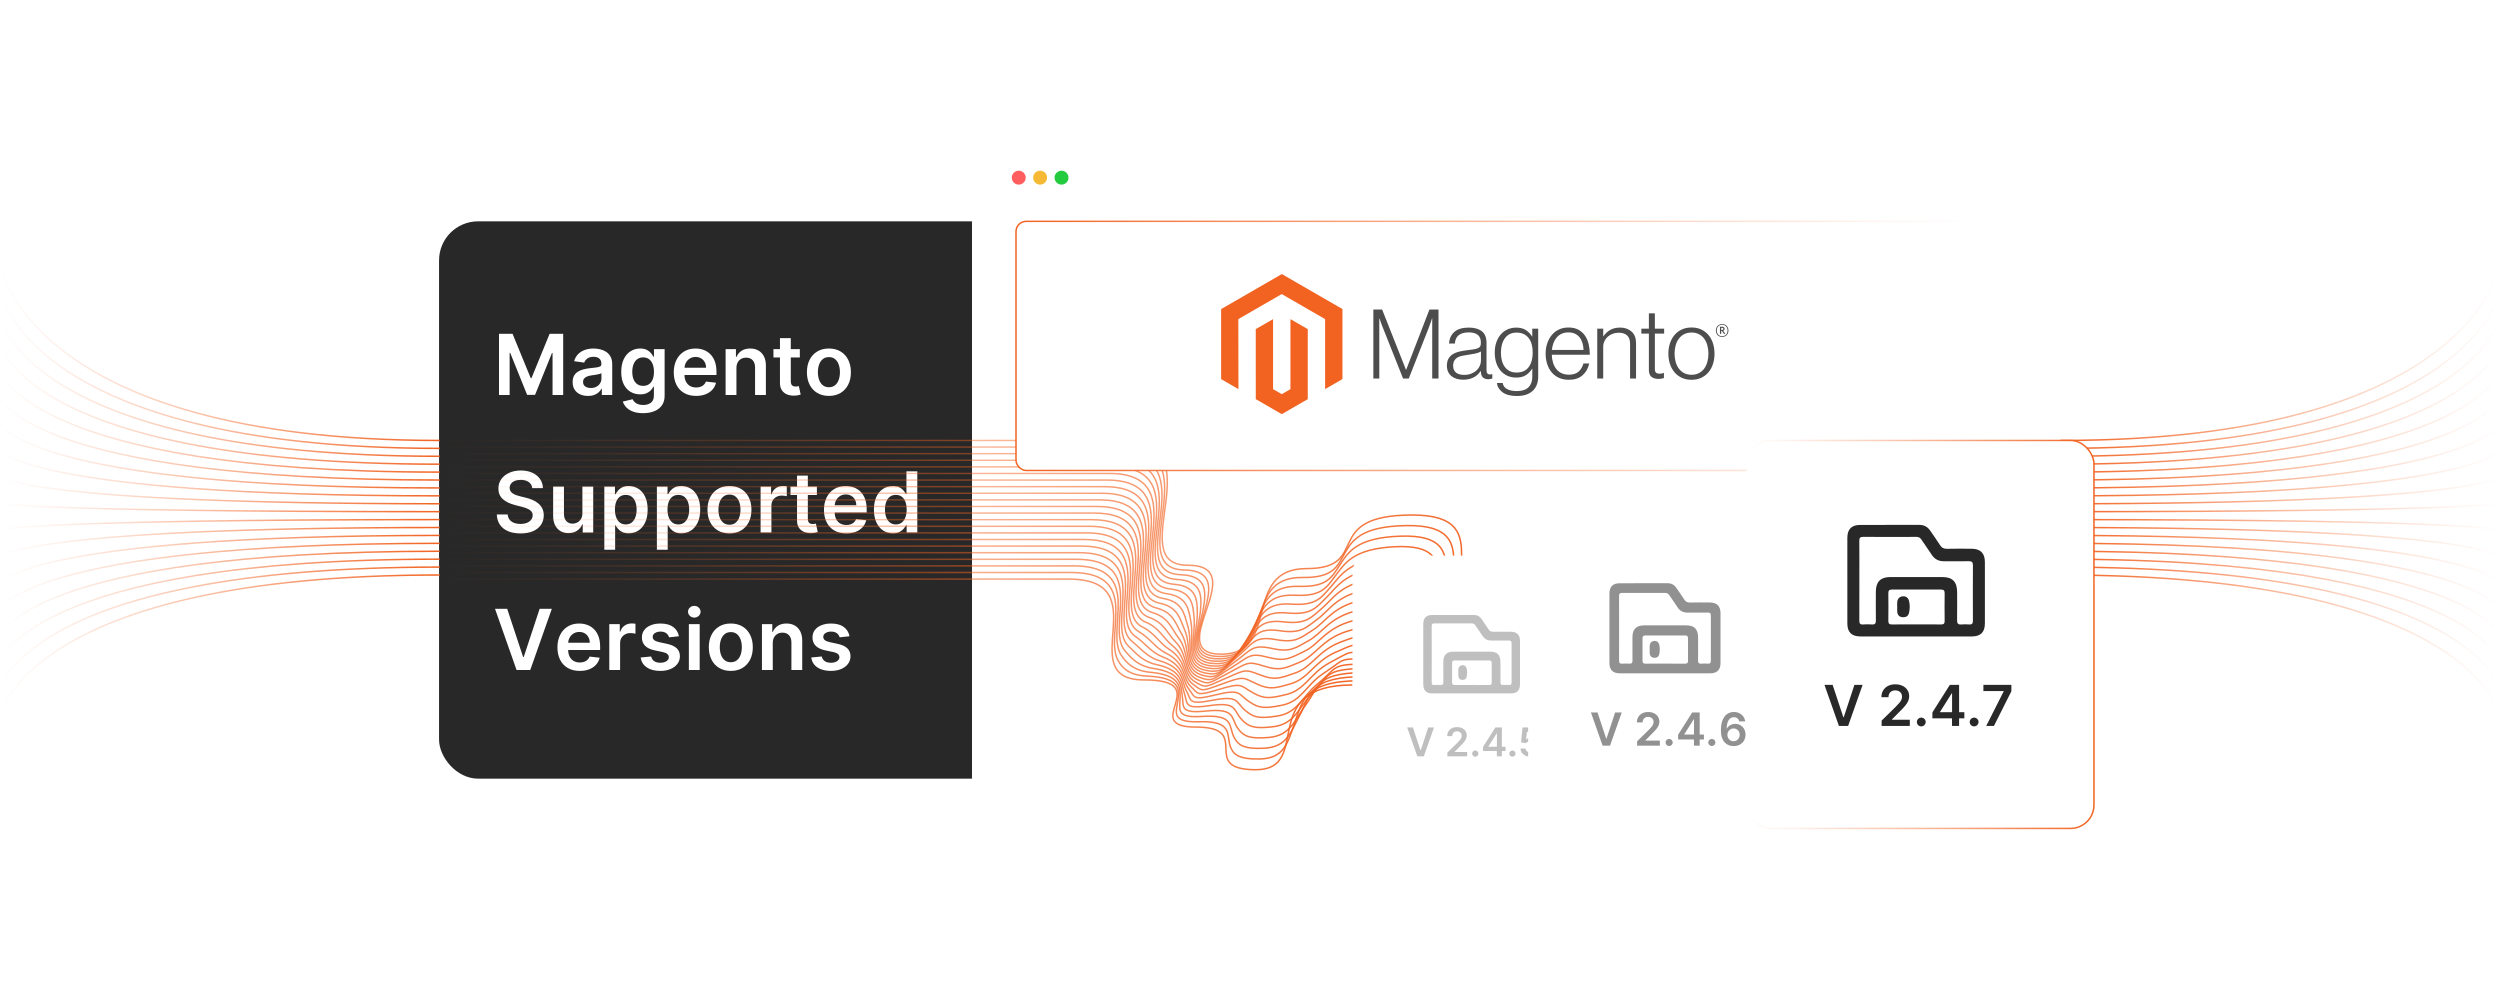 <?xml version="1.0" encoding="UTF-8"?><svg id="b" xmlns="http://www.w3.org/2000/svg" xmlns:xlink="http://www.w3.org/1999/xlink" viewBox="0 0 1000 400"><defs><linearGradient id="c" x1="-824.47" y1="140.958" x2="-648.343" y2="140.958" gradientTransform="translate(175.828) rotate(-180) scale(1 -1)" gradientUnits="userSpaceOnUse"><stop offset="0" stop-color="#f26322" stop-opacity="0"/><stop offset=".099" stop-color="#f26322" stop-opacity=".062"/><stop offset=".288" stop-color="#f26322" stop-opacity=".224"/><stop offset=".549" stop-color="#f26322" stop-opacity=".487"/><stop offset=".868" stop-color="#f26322" stop-opacity=".844"/><stop offset="1" stop-color="#f26322"/></linearGradient><linearGradient id="d" x1="-824.469" y1="147.863" y2="147.863" xlink:href="#c"/><linearGradient id="e" x1="-824.468" y1="154.768" y2="154.768" xlink:href="#c"/><linearGradient id="f" x1="-824.467" y1="161.673" y2="161.673" xlink:href="#c"/><linearGradient id="g" x1="-824.464" y1="168.575" x2="-648.343" y2="168.575" xlink:href="#c"/><linearGradient id="h" x1="-824.46" y1="175.476" x2="-648.343" y2="175.476" xlink:href="#c"/><linearGradient id="i" x1="-824.452" y1="182.373" y2="182.373" xlink:href="#c"/><linearGradient id="j" x1="-824.434" y1="189.263" y2="189.263" xlink:href="#c"/><linearGradient id="k" x1="-824.389" y1="196.141" y2="196.141" xlink:href="#c"/><linearGradient id="l" x1="-824.264" y1="203.01" y2="203.01" xlink:href="#c"/><linearGradient id="m" x1="-824.283" y1="209.9" y2="209.9" xlink:href="#c"/><linearGradient id="n" x1="-824.397" y1="216.769" x2="-648.343" y2="216.769" xlink:href="#c"/><linearGradient id="o" x1="-824.437" y1="223.649" x2="-648.343" y2="223.649" xlink:href="#c"/><linearGradient id="p" x1="-824.453" y1="230.54" y2="230.54" xlink:href="#c"/><linearGradient id="q" x1="-824.46" y1="237.437" x2="-648.343" y2="237.437" xlink:href="#c"/><linearGradient id="r" x1="-824.464" y1="244.338" y2="244.338" xlink:href="#c"/><linearGradient id="s" x1="-824.467" y1="251.24" y2="251.24" xlink:href="#c"/><linearGradient id="t" x1="-824.468" y1="258.145" y2="258.145" xlink:href="#c"/><filter id="u" x="373.36" y="37.385" width="448.8" height="325.44" filterUnits="userSpaceOnUse"><feOffset dx="0" dy="0"/><feGaussianBlur result="v" stdDeviation="5"/><feFlood flood-color="#f26322" flood-opacity=".3"/><feComposite in2="v" operator="in"/><feComposite in="SourceGraphic"/></filter><linearGradient id="w" x1="175.619" y1="218.929" x2="597.896" y2="218.929" gradientUnits="userSpaceOnUse"><stop offset="0" stop-color="#f26322" stop-opacity="0"/><stop offset=".099" stop-color="#f26322" stop-opacity=".062"/><stop offset=".288" stop-color="#f26322" stop-opacity=".224"/><stop offset=".549" stop-color="#f26322" stop-opacity=".487"/><stop offset=".868" stop-color="#f26322" stop-opacity=".844"/><stop offset="1" stop-color="#f26322"/></linearGradient><linearGradient id="x" x1="175.619" y1="220.714" x2="595.187" y2="220.714" gradientTransform="matrix(1,0,0,1,0,0)" xlink:href="#c"/><linearGradient id="y" x1="175.619" y1="222.504" x2="592.478" y2="222.504" gradientUnits="userSpaceOnUse"><stop offset="0" stop-color="#f26322" stop-opacity="0"/><stop offset=".099" stop-color="#f26322" stop-opacity=".062"/><stop offset=".288" stop-color="#f26322" stop-opacity=".224"/><stop offset=".549" stop-color="#f26322" stop-opacity=".487"/><stop offset=".868" stop-color="#f26322" stop-opacity=".844"/><stop offset="1" stop-color="#f26322"/></linearGradient><linearGradient id="z" x1="175.619" y1="224.299" x2="589.769" y2="224.299" gradientTransform="matrix(1,0,0,1,0,0)" xlink:href="#c"/><linearGradient id="aa" x1="175.619" y1="226.102" x2="587.06" y2="226.102" xlink:href="#y"/><linearGradient id="ab" x1="175.619" y1="227.915" x2="584.351" y2="227.915" gradientTransform="matrix(1,0,0,1,0,0)" xlink:href="#c"/><linearGradient id="ac" x1="175.619" y1="229.738" x2="581.641" y2="229.738" gradientUnits="userSpaceOnUse"><stop offset="0" stop-color="#f26322" stop-opacity="0"/><stop offset=".099" stop-color="#f26322" stop-opacity=".062"/><stop offset=".288" stop-color="#f26322" stop-opacity=".224"/><stop offset=".549" stop-color="#f26322" stop-opacity=".487"/><stop offset=".868" stop-color="#f26322" stop-opacity=".844"/><stop offset="1" stop-color="#f26322"/></linearGradient><linearGradient id="ad" x1="175.619" y1="231.575" x2="578.932" y2="231.575" gradientTransform="matrix(1,0,0,1,0,0)" xlink:href="#c"/><linearGradient id="ae" x1="175.619" y1="233.43" x2="576.223" y2="233.43" xlink:href="#y"/><linearGradient id="af" x1="175.619" y1="235.309" x2="573.514" y2="235.309" gradientTransform="matrix(1,0,0,1,0,0)" xlink:href="#c"/><linearGradient id="ag" x1="175.619" y1="237.217" x2="570.805" y2="237.217" xlink:href="#ac"/><linearGradient id="ah" x1="175.619" y1="239.163" x2="568.095" y2="239.163" gradientTransform="matrix(1,0,0,1,0,0)" xlink:href="#c"/><linearGradient id="ai" x1="175.619" y1="241.155" x2="565.386" y2="241.155" xlink:href="#ac"/><linearGradient id="aj" y1="243.199" x2="562.677" y2="243.199" xlink:href="#y"/><linearGradient id="ak" y1="246.087" x2="559.968" y2="246.087" xlink:href="#y"/><linearGradient id="al" x1="175.619" y1="249.379" x2="557.259" y2="249.379" gradientTransform="matrix(1,0,0,1,0,0)" xlink:href="#c"/><linearGradient id="am" x1="175.619" y1="252.698" x2="554.549" y2="252.698" gradientTransform="matrix(1,0,0,1,0,0)" xlink:href="#c"/><linearGradient id="an" x1="175.619" y1="256.053" x2="551.84" y2="256.053" gradientTransform="matrix(1,0,0,1,0,0)" xlink:href="#c"/><linearGradient id="ao" x1="175.619" y1="259.441" x2="549.131" y2="259.441" gradientTransform="matrix(1,0,0,1,0,0)" xlink:href="#c"/><linearGradient id="ap" y1="262.858" x2="546.422" y2="262.858" xlink:href="#y"/><linearGradient id="aq" x1="175.619" y1="266.301" x2="543.713" y2="266.301" gradientTransform="matrix(1,0,0,1,0,0)" xlink:href="#c"/><linearGradient id="ar" x1="175.619" y1="269.765" x2="541.004" y2="269.765" gradientUnits="userSpaceOnUse"><stop offset="0" stop-color="#f26322" stop-opacity="0"/><stop offset=".099" stop-color="#f26322" stop-opacity=".062"/><stop offset=".288" stop-color="#f26322" stop-opacity=".224"/><stop offset=".549" stop-color="#f26322" stop-opacity=".487"/><stop offset=".868" stop-color="#f26322" stop-opacity=".844"/><stop offset="1" stop-color="#f26322"/></linearGradient><filter id="as" x="529.408" y="210.233" width="121.44" height="133.44" filterUnits="userSpaceOnUse"><feOffset dx="0" dy="0"/><feGaussianBlur result="at" stdDeviation="3.864"/><feFlood flood-color="#aaa" flood-opacity=".3"/><feComposite in2="at" operator="in"/><feComposite in="SourceGraphic"/></filter><linearGradient id="au" x1="406.099" y1="138.363" x2="789.055" y2="138.363" gradientUnits="userSpaceOnUse"><stop offset="0" stop-color="#f26322"/><stop offset=".132" stop-color="#f26322" stop-opacity=".844"/><stop offset=".451" stop-color="#f26322" stop-opacity=".487"/><stop offset=".712" stop-color="#f26322" stop-opacity=".224"/><stop offset=".901" stop-color="#f26322" stop-opacity=".062"/><stop offset="1" stop-color="#f26322" stop-opacity="0"/></linearGradient><filter id="av" x="597.764" y="192.669" width="139.68" height="152.64" filterUnits="userSpaceOnUse"><feOffset dx="0" dy="0"/><feGaussianBlur result="aw" stdDeviation="4.439"/><feFlood flood-color="#aaa" flood-opacity=".3"/><feComposite in2="aw" operator="in"/><feComposite in="SourceGraphic"/></filter><filter id="ax" x="683.44" y="160.745" width="169.44" height="186.24" filterUnits="userSpaceOnUse"><feOffset dx="0" dy="0"/><feGaussianBlur result="ay" stdDeviation="5"/><feFlood flood-color="#f26322" flood-opacity=".3"/><feComposite in2="ay" operator="in"/><feComposite in="SourceGraphic"/></filter><linearGradient id="az" x1="698.387" y1="253.775" x2="837.88" y2="253.775" gradientTransform="matrix(1,0,0,1,0,0)" xlink:href="#c"/><filter id="ba" x="681.476" y="159.261" width="173.28" height="189.12" filterUnits="userSpaceOnUse"><feOffset dx="0" dy="0"/><feGaussianBlur result="bb" stdDeviation="5.495"/><feFlood flood-color="#aaa" flood-opacity=".3"/><feComposite in2="bb" operator="in"/><feComposite in="SourceGraphic"/></filter><linearGradient id="bc" x1="-.299" y1="140.958" x2="175.828" y2="140.958" gradientTransform="matrix(1,0,0,1,0,0)" xlink:href="#c"/><linearGradient id="bd" x1="-.298" y1="147.863" x2="175.828" y2="147.863" gradientTransform="matrix(1,0,0,1,0,0)" xlink:href="#c"/><linearGradient id="be" x1="-.297" y1="154.768" x2="175.828" y2="154.768" gradientTransform="matrix(1,0,0,1,0,0)" xlink:href="#c"/><linearGradient id="bf" x1="-.295" y1="161.673" x2="175.828" y2="161.673" gradientTransform="matrix(1,0,0,1,0,0)" xlink:href="#c"/><linearGradient id="bg" x1="-.292" y1="168.575" x2="175.828" y2="168.575" gradientTransform="matrix(1,0,0,1,0,0)" xlink:href="#c"/><linearGradient id="bh" x1="-.288" y1="175.476" x2="175.828" y2="175.476" gradientTransform="matrix(1,0,0,1,0,0)" xlink:href="#c"/><linearGradient id="bi" x1="-.28" y1="182.373" x2="175.828" y2="182.373" gradientTransform="matrix(1,0,0,1,0,0)" xlink:href="#c"/><linearGradient id="bj" x1="-.263" y1="189.263" x2="175.828" y2="189.263" gradientTransform="matrix(1,0,0,1,0,0)" xlink:href="#c"/><linearGradient id="bk" x1="-.218" y1="196.141" x2="175.828" y2="196.141" gradientTransform="matrix(1,0,0,1,0,0)" xlink:href="#c"/><linearGradient id="bl" x1="-.092" y1="203.01" x2="175.828" y2="203.01" gradientTransform="matrix(1,0,0,1,0,0)" xlink:href="#c"/><linearGradient id="bm" x1="-.112" y1="209.9" x2="175.828" y2="209.9" gradientTransform="matrix(1,0,0,1,0,0)" xlink:href="#c"/><linearGradient id="bn" x1="-.225" y1="216.769" x2="175.828" y2="216.769" gradientTransform="matrix(1,0,0,1,0,0)" xlink:href="#c"/><linearGradient id="bo" x1="-.265" y1="223.649" x2="175.828" y2="223.649" gradientTransform="matrix(1,0,0,1,0,0)" xlink:href="#c"/><linearGradient id="bp" x1="-.281" y1="230.54" x2="175.828" y2="230.54" gradientTransform="matrix(1,0,0,1,0,0)" xlink:href="#c"/><linearGradient id="bq" x1="-.289" y1="237.437" x2="175.828" y2="237.437" gradientTransform="matrix(1,0,0,1,0,0)" xlink:href="#c"/><linearGradient id="br" x1="-.293" y1="244.338" x2="175.828" y2="244.338" gradientTransform="matrix(1,0,0,1,0,0)" xlink:href="#c"/><linearGradient id="bs" x1="-.295" y1="251.24" x2="175.828" y2="251.24" gradientTransform="matrix(1,0,0,1,0,0)" xlink:href="#c"/><linearGradient id="bt" x1="-.297" y1="258.145" x2="175.828" y2="258.145" gradientTransform="matrix(1,0,0,1,0,0)" xlink:href="#c"/></defs><path d="M1000,105.475s-10.385,70.708-175.828,70.708" fill="none" stroke="url(#c)" stroke-miterlimit="10" stroke-width=".604"/><path d="M1000,116.126s-10.385,63.222-175.828,63.222" fill="none" stroke="url(#d)" stroke-miterlimit="10" stroke-width=".604"/><path d="M1000,126.776s-10.385,55.737-175.828,55.737" fill="none" stroke="url(#e)" stroke-miterlimit="10" stroke-width=".604"/><path d="M1000,137.427s-10.385,48.252-175.828,48.252" fill="none" stroke="url(#f)" stroke-miterlimit="10" stroke-width=".604"/><path d="M1000,148.078s-10.385,40.767-175.828,40.767" fill="none" stroke="url(#g)" stroke-miterlimit="10" stroke-width=".604"/><path d="M1000,158.729s-10.385,33.282-175.828,33.282" fill="none" stroke="url(#h)" stroke-miterlimit="10" stroke-width=".604"/><path d="M1000,169.379s-10.385,25.797-175.828,25.797" fill="none" stroke="url(#i)" stroke-miterlimit="10" stroke-width=".604"/><path d="M1000,180.03s-10.385,18.312-175.828,18.312" fill="none" stroke="url(#j)" stroke-miterlimit="10" stroke-width=".604"/><path d="M1000,190.681s-10.385,10.827-175.828,10.827" fill="none" stroke="url(#k)" stroke-miterlimit="10" stroke-width=".604"/><path d="M1000,201.332s-10.385,3.342-175.828,3.342" fill="none" stroke="url(#l)" stroke-miterlimit="10" stroke-width=".604"/><path d="M1000,211.982s-10.385-4.143-175.828-4.143" fill="none" stroke="url(#m)" stroke-miterlimit="10" stroke-width=".604"/><path d="M1000,222.633s-10.385-11.628-175.828-11.628" fill="none" stroke="url(#n)" stroke-miterlimit="10" stroke-width=".604"/><path d="M1000,233.284s-10.385-19.113-175.828-19.113" fill="none" stroke="url(#o)" stroke-miterlimit="10" stroke-width=".604"/><path d="M1000,243.935s-10.385-26.598-175.828-26.598" fill="none" stroke="url(#p)" stroke-miterlimit="10" stroke-width=".604"/><path d="M1000,254.585s-10.385-34.083-175.828-34.083" fill="none" stroke="url(#q)" stroke-miterlimit="10" stroke-width=".604"/><path d="M1000,265.236s-10.385-41.568-175.828-41.568" fill="none" stroke="url(#r)" stroke-miterlimit="10" stroke-width=".604"/><path d="M1000,275.887s-10.385-49.053-175.828-49.053" fill="none" stroke="url(#s)" stroke-miterlimit="10" stroke-width=".604"/><path d="M1000,286.538s-10.385-56.538-175.828-56.538" fill="none" stroke="url(#t)" stroke-miterlimit="10" stroke-width=".604"/><rect x="175.619" y="88.535" width="394.916" height="222.93" rx="15.61" ry="15.61" fill="#282828"/><rect x="388.804" y="52.455" width="418.105" height="295.09" rx="13.18" ry="13.18" fill="#fff" filter="url(#u)"/><circle cx="407.499" cy="71.064" r="2.788" fill="#ff5d5e"/><circle cx="416.053" cy="71.064" r="2.788" fill="#f5b935"/><circle cx="424.607" cy="71.064" r="2.788" fill="#24cb3f"/><path d="M199.599,133.525h5.426l7.267,17.737h.287l7.267-17.737h5.426v24.479h-4.255v-16.816h-.227l-6.765,16.745h-3.179l-6.765-16.781h-.227v16.852h-4.255v-24.479Z" fill="#fff"/><path d="M235.193,158.374c-1.163,0-2.209-.209-3.137-.627-.928-.419-1.662-1.038-2.199-1.858-.538-.821-.807-1.833-.807-3.036,0-1.036.191-1.893.573-2.569.383-.678.904-1.22,1.566-1.626.661-.406,1.408-.715,2.241-.927.833-.211,1.695-.364,2.587-.46,1.076-.111,1.948-.213,2.618-.305s1.157-.234,1.464-.43c.307-.195.46-.5.46-.915v-.071c0-.9-.267-1.598-.801-2.092s-1.303-.741-2.307-.741c-1.06,0-1.898.231-2.516.693s-1.034,1.008-1.249,1.638l-4.04-.574c.319-1.115.845-2.05,1.578-2.803.733-.753,1.629-1.318,2.689-1.697,1.06-.378,2.231-.567,3.514-.567.884,0,1.765.103,2.641.31s1.677.548,2.403,1.022c.725.474,1.309,1.117,1.751,1.93.442.812.663,1.829.663,3.048v12.287h-4.159v-2.522h-.144c-.263.51-.631.985-1.105,1.428s-1.068.797-1.781,1.063c-.713.268-1.548.4-2.504.4ZM236.316,155.195c.869,0,1.622-.174,2.259-.52.637-.347,1.129-.807,1.476-1.38.347-.574.52-1.199.52-1.877v-2.163c-.136.111-.365.215-.688.31s-.683.18-1.081.251c-.398.072-.793.136-1.184.191-.39.056-.729.103-1.016.144-.645.088-1.223.231-1.733.43-.51.2-.912.477-1.207.831s-.442.81-.442,1.368c0,.798.291,1.398.873,1.806.582.406,1.323.609,2.223.609Z" fill="#fff"/><path d="M257.232,165.27c-1.554,0-2.888-.209-4.004-.627-1.116-.419-2.012-.979-2.689-1.68-.678-.701-1.147-1.478-1.411-2.33l3.897-.944c.175.358.43.715.765,1.069.335.354.787.649,1.356.885.57.234,1.289.352,2.157.352,1.227,0,2.243-.297,3.048-.891s1.208-1.567,1.208-2.922v-3.478h-.215c-.223.446-.548.904-.974,1.374-.426.471-.988.865-1.685,1.184-.698.319-1.572.478-2.623.478-1.411,0-2.688-.333-3.831-.998s-2.052-1.661-2.725-2.988-1.01-2.99-1.01-4.99c0-2.016.336-3.719,1.01-5.109s1.584-2.446,2.731-3.167c1.147-.722,2.426-1.082,3.836-1.082,1.076,0,1.962.182,2.659.544s1.253.797,1.667,1.303.729.982.944,1.428h.239v-3.035h4.267v18.657c0,1.569-.374,2.868-1.123,3.897s-1.773,1.797-3.072,2.307-2.773.765-4.422.765ZM257.269,154.347c.916,0,1.697-.224,2.343-.67.645-.445,1.135-1.087,1.47-1.924.335-.837.502-1.841.502-3.012,0-1.155-.166-2.168-.496-3.036-.331-.868-.817-1.544-1.458-2.026-.641-.481-1.428-.723-2.36-.723-.964,0-1.769.251-2.415.753s-1.131,1.19-1.458,2.062c-.327.873-.49,1.863-.49,2.971,0,1.123.166,2.106.496,2.946s.821,1.494,1.47,1.96,1.448.699,2.397.699Z" fill="#fff"/><path d="M278.424,158.362c-1.84,0-3.428-.384-4.763-1.153-1.335-.769-2.361-1.86-3.078-3.274-.717-1.415-1.076-3.082-1.076-5.003,0-1.888.361-3.547,1.082-4.978.721-1.431,1.731-2.546,3.03-3.347s2.825-1.201,4.578-1.201c1.131,0,2.201.182,3.209.544,1.008.362,1.9.922,2.677,1.679.777.758,1.388,1.72,1.835,2.887.446,1.168.669,2.556.669,4.165v1.327h-15.048v-2.916h10.9c-.008-.829-.188-1.568-.538-2.218s-.838-1.161-1.464-1.535c-.626-.375-1.353-.562-2.182-.562-.884,0-1.661.214-2.331.64-.669.427-1.189.984-1.56,1.674-.371.689-.56,1.444-.568,2.265v2.546c0,1.067.195,1.982.586,2.743.39.761.936,1.343,1.637,1.745s1.522.604,2.462.604c.629,0,1.199-.09,1.709-.27.51-.179.952-.443,1.327-.795.374-.35.657-.784.849-1.303l4.04.454c-.255,1.068-.739,1.999-1.452,2.791-.713.793-1.624,1.407-2.731,1.841-1.107.435-2.374.651-3.801.651Z" fill="#fff"/><path d="M294.571,147.247v10.757h-4.327v-18.358h4.135v3.119h.215c.422-1.027,1.098-1.845,2.026-2.45s2.078-.908,3.448-.908c1.267,0,2.373.271,3.317.812s1.677,1.327,2.199,2.354c.521,1.028.779,2.275.771,3.741v11.69h-4.327v-11.02c0-1.228-.317-2.188-.95-2.881-.634-.693-1.508-1.04-2.623-1.04-.757,0-1.429.166-2.014.496-.585.331-1.044.807-1.375,1.429-.331.621-.496,1.374-.496,2.259Z" fill="#fff"/><path d="M319.934,139.645v3.347h-10.554v-3.347h10.554ZM311.986,135.247h4.327v17.235c0,.581.089,1.025.269,1.332.179.307.416.517.711.628s.622.167.98.167c.271,0,.52-.019.747-.06s.4-.076.52-.107l.729,3.382c-.231.08-.56.168-.986.264s-.946.151-1.56.167c-1.083.032-2.06-.134-2.928-.496s-1.556-.926-2.062-1.691c-.506-.765-.755-1.721-.747-2.868v-17.952Z" fill="#fff"/><path d="M331.563,158.362c-1.792,0-3.347-.395-4.661-1.184-1.315-.788-2.333-1.892-3.054-3.311-.721-1.418-1.082-3.075-1.082-4.972s.361-3.558,1.082-4.984c.721-1.426,1.739-2.534,3.054-3.322,1.315-.789,2.869-1.184,4.661-1.184s3.347.395,4.662,1.184c1.315.788,2.333,1.897,3.054,3.322.721,1.427,1.081,3.088,1.081,4.984s-.36,3.554-1.081,4.972c-.721,1.419-1.739,2.522-3.054,3.311-1.315.789-2.869,1.184-4.662,1.184ZM331.587,154.896c.972,0,1.785-.27,2.438-.807.653-.538,1.142-1.262,1.464-2.17.322-.908.484-1.92.484-3.035,0-1.124-.162-2.142-.484-3.055-.323-.912-.811-1.639-1.464-2.181s-1.466-.812-2.438-.812c-.996,0-1.823.271-2.48.812s-1.147,1.269-1.47,2.181c-.323.913-.484,1.931-.484,3.055,0,1.115.161,2.127.484,3.035s.813,1.632,1.47,2.17c.657.537,1.484.807,2.48.807Z" fill="#fff"/><path d="M212.902,195.255c-.112-1.044-.58-1.856-1.404-2.438-.825-.581-1.895-.872-3.209-.872-.924,0-1.717.139-2.378.418-.662.279-1.167.657-1.518,1.136-.351.477-.53,1.023-.538,1.637,0,.511.117.953.352,1.327.235.375.556.691.962.95.407.259.857.477,1.351.651.494.176.992.323,1.494.442l2.295.573c.924.216,1.815.507,2.671.873s1.625.829,2.307,1.387c.682.558,1.221,1.23,1.62,2.019s.598,1.713.598,2.772c0,1.435-.367,2.695-1.1,3.783-.733,1.088-1.791,1.937-3.173,2.546s-3.054.914-5.014.914c-1.904,0-3.556-.295-4.954-.884-1.398-.59-2.49-1.45-3.275-2.582-.785-1.131-1.209-2.51-1.273-4.136h4.363c.064.854.327,1.562.789,2.128.462.565,1.066.988,1.811,1.267.745.279,1.58.419,2.504.419.964,0,1.81-.145,2.54-.436.729-.291,1.301-.697,1.715-1.22.415-.521.625-1.133.634-1.834-.008-.638-.195-1.166-.562-1.584s-.878-.769-1.536-1.052c-.658-.282-1.424-.536-2.301-.759l-2.785-.717c-2.016-.519-3.607-1.305-4.775-2.361-1.167-1.056-1.751-2.46-1.751-4.213,0-1.442.393-2.705,1.177-3.789.785-1.083,1.855-1.926,3.209-2.527,1.355-.602,2.888-.902,4.602-.902,1.737,0,3.261.301,4.572.902,1.31.602,2.34,1.434,3.089,2.498.749,1.063,1.136,2.284,1.16,3.663h-4.267Z" fill="#fff"/><path d="M232.958,205.283v-10.638h4.327v18.358h-4.195v-3.263h-.191c-.415,1.027-1.094,1.868-2.038,2.522s-2.106.981-3.484.981c-1.203,0-2.265-.27-3.186-.807-.92-.538-1.639-1.323-2.157-2.354-.518-1.032-.777-2.281-.777-3.747v-11.69h4.327v11.02c0,1.164.319,2.088.956,2.773.638.685,1.474,1.027,2.51,1.027.637,0,1.255-.155,1.853-.466s1.089-.775,1.476-1.393c.386-.617.58-1.393.58-2.324Z" fill="#fff"/><path d="M241.731,219.889v-25.243h4.255v3.035h.251c.223-.445.538-.922.944-1.428s.956-.94,1.649-1.303,1.578-.544,2.653-.544c1.419,0,2.699.36,3.843,1.082,1.143.721,2.052,1.784,2.725,3.19.673,1.407,1.01,3.13,1.01,5.17,0,2.016-.331,3.728-.992,5.14-.662,1.41-1.562,2.485-2.701,3.227-1.14.741-2.431,1.111-3.873,1.111-1.052,0-1.924-.175-2.618-.525s-1.249-.775-1.667-1.273c-.418-.497-.743-.97-.974-1.416h-.179v9.777h-4.327ZM245.974,203.824c0,1.188.169,2.228.508,3.12.338.893.829,1.588,1.47,2.085.641.499,1.42.747,2.336.747.957,0,1.757-.257,2.403-.77.645-.514,1.133-1.219,1.464-2.115s.496-1.919.496-3.066c0-1.139-.164-2.151-.49-3.035-.327-.885-.812-1.578-1.458-2.08s-1.45-.753-2.415-.753c-.924,0-1.709.243-2.354.73-.645.485-1.133,1.167-1.464,2.043-.331.877-.496,1.909-.496,3.096Z" fill="#fff"/><path d="M262.754,219.889v-25.243h4.255v3.035h.251c.223-.445.538-.922.944-1.428s.956-.94,1.649-1.303,1.578-.544,2.653-.544c1.419,0,2.699.36,3.843,1.082,1.143.721,2.052,1.784,2.725,3.19.673,1.407,1.01,3.13,1.01,5.17,0,2.016-.331,3.728-.992,5.14-.662,1.41-1.562,2.485-2.701,3.227-1.14.741-2.431,1.111-3.873,1.111-1.052,0-1.924-.175-2.618-.525s-1.249-.775-1.667-1.273c-.418-.497-.743-.97-.974-1.416h-.179v9.777h-4.327ZM266.997,203.824c0,1.188.169,2.228.508,3.12.338.893.829,1.588,1.47,2.085.641.499,1.42.747,2.336.747.957,0,1.757-.257,2.403-.77.645-.514,1.133-1.219,1.464-2.115s.496-1.919.496-3.066c0-1.139-.164-2.151-.49-3.035-.327-.885-.812-1.578-1.458-2.08s-1.45-.753-2.415-.753c-.924,0-1.709.243-2.354.73-.645.485-1.133,1.167-1.464,2.043-.331.877-.496,1.909-.496,3.096Z" fill="#fff"/><path d="M291.786,213.362c-1.792,0-3.347-.395-4.661-1.184-1.315-.788-2.333-1.892-3.054-3.311-.721-1.418-1.082-3.075-1.082-4.972s.361-3.558,1.082-4.984c.721-1.426,1.739-2.534,3.054-3.322,1.315-.789,2.869-1.184,4.661-1.184s3.347.395,4.662,1.184c1.315.788,2.333,1.897,3.054,3.322.721,1.427,1.081,3.088,1.081,4.984s-.36,3.554-1.081,4.972c-.721,1.419-1.739,2.522-3.054,3.311-1.315.789-2.869,1.184-4.662,1.184ZM291.81,209.896c.972,0,1.785-.27,2.438-.807.653-.538,1.142-1.262,1.464-2.17.322-.908.484-1.92.484-3.035,0-1.124-.162-2.142-.484-3.055-.323-.912-.811-1.639-1.464-2.181s-1.466-.812-2.438-.812c-.996,0-1.823.271-2.48.812s-1.147,1.269-1.47,2.181c-.323.913-.484,1.931-.484,3.055,0,1.115.161,2.127.484,3.035s.813,1.632,1.47,2.17c.657.537,1.484.807,2.48.807Z" fill="#fff"/><path d="M304.24,213.004v-18.358h4.195v3.06h.191c.335-1.06.911-1.879,1.728-2.456.816-.578,1.751-.867,2.803-.867.239,0,.508.011.807.03s.548.05.747.09v3.979c-.184-.064-.472-.121-.867-.173s-.775-.078-1.141-.078c-.789,0-1.496.17-2.122.509-.626.338-1.118.807-1.476,1.404-.359.598-.538,1.287-.538,2.067v10.793h-4.327Z" fill="#fff"/><path d="M326.757,194.645v3.347h-10.554v-3.347h10.554ZM318.809,190.247h4.327v17.235c0,.581.089,1.025.269,1.332.179.307.416.517.711.628s.622.167.98.167c.271,0,.52-.019.747-.06s.4-.076.52-.107l.729,3.382c-.231.08-.56.168-.986.264s-.946.151-1.56.167c-1.083.032-2.06-.134-2.928-.496s-1.556-.926-2.062-1.691c-.506-.765-.755-1.721-.747-2.868v-17.952Z" fill="#fff"/><path d="M338.506,213.362c-1.84,0-3.428-.384-4.763-1.153-1.335-.769-2.361-1.86-3.078-3.274-.717-1.415-1.076-3.082-1.076-5.003,0-1.888.361-3.547,1.082-4.978.721-1.431,1.731-2.546,3.03-3.347s2.825-1.201,4.578-1.201c1.131,0,2.201.182,3.209.544,1.008.362,1.9.922,2.677,1.679.777.758,1.388,1.72,1.835,2.887.446,1.168.669,2.556.669,4.165v1.327h-15.048v-2.916h10.9c-.008-.829-.188-1.568-.538-2.218s-.838-1.161-1.464-1.535c-.626-.375-1.353-.562-2.182-.562-.884,0-1.661.214-2.331.64-.669.427-1.189.984-1.56,1.674-.371.689-.56,1.444-.568,2.265v2.546c0,1.067.195,1.982.586,2.743.39.761.936,1.343,1.637,1.745s1.522.604,2.462.604c.629,0,1.199-.09,1.709-.27.51-.179.952-.443,1.327-.795.374-.35.657-.784.849-1.303l4.04.454c-.255,1.068-.739,1.999-1.452,2.791-.713.793-1.624,1.407-2.731,1.841-1.107.435-2.374.651-3.801.651Z" fill="#fff"/><path d="M357.14,213.326c-1.442,0-2.733-.37-3.873-1.111-1.14-.741-2.04-1.816-2.701-3.227-.662-1.411-.992-3.124-.992-5.14,0-2.04.336-3.763,1.01-5.17.673-1.406,1.584-2.47,2.731-3.19,1.147-.722,2.426-1.082,3.836-1.082,1.076,0,1.96.182,2.653.544s1.243.797,1.649,1.303.721.982.944,1.428h.179v-9.155h4.339v24.479h-4.255v-2.893h-.263c-.223.446-.546.919-.968,1.416-.422.498-.98.923-1.673,1.273-.693.351-1.565.525-2.617.525ZM358.347,209.776c.916,0,1.697-.248,2.343-.747.645-.497,1.135-1.192,1.47-2.085.335-.893.502-1.933.502-3.12,0-1.187-.166-2.219-.496-3.096-.331-.876-.817-1.558-1.458-2.043-.641-.486-1.428-.73-2.36-.73-.964,0-1.769.251-2.415.753s-1.131,1.195-1.458,2.08c-.327.884-.49,1.897-.49,3.035,0,1.147.166,2.17.496,3.066s.821,1.602,1.47,2.115,1.448.77,2.397.77Z" fill="#fff"/><path d="M202.874,243.525l6.371,19.268h.251l6.358-19.268h4.877l-8.629,24.479h-5.474l-8.618-24.479h4.865Z" fill="#fff"/><path d="M231.894,268.362c-1.84,0-3.428-.384-4.763-1.153-1.335-.769-2.361-1.86-3.078-3.274-.717-1.415-1.076-3.082-1.076-5.003,0-1.888.361-3.547,1.082-4.978.721-1.431,1.731-2.546,3.03-3.347s2.825-1.201,4.578-1.201c1.131,0,2.201.182,3.209.544,1.008.362,1.9.922,2.677,1.679.777.758,1.388,1.72,1.835,2.887.446,1.168.669,2.556.669,4.165v1.327h-15.048v-2.916h10.9c-.008-.829-.188-1.568-.538-2.218s-.838-1.161-1.464-1.535c-.626-.375-1.353-.562-2.182-.562-.884,0-1.661.214-2.331.64-.669.427-1.189.984-1.56,1.674-.371.689-.56,1.444-.568,2.265v2.546c0,1.067.195,1.982.586,2.743.39.761.936,1.343,1.637,1.745s1.522.604,2.462.604c.629,0,1.199-.09,1.709-.27.51-.179.952-.443,1.327-.795.374-.35.657-.784.849-1.303l4.04.454c-.255,1.068-.739,1.999-1.452,2.791-.713.793-1.624,1.407-2.731,1.841-1.107.435-2.374.651-3.801.651Z" fill="#fff"/><path d="M243.714,268.004v-18.358h4.195v3.06h.191c.335-1.06.911-1.879,1.728-2.456.816-.578,1.751-.867,2.803-.867.239,0,.508.011.807.03s.548.05.747.09v3.979c-.184-.064-.472-.121-.867-.173s-.775-.078-1.141-.078c-.789,0-1.496.17-2.122.509-.626.338-1.118.807-1.476,1.404-.359.598-.538,1.287-.538,2.067v10.793h-4.327Z" fill="#fff"/><path d="M271.575,254.498l-3.944.43c-.112-.398-.305-.772-.58-1.123s-.644-.634-1.106-.849c-.462-.215-1.028-.323-1.697-.323-.9,0-1.655.196-2.265.586-.61.391-.911.896-.902,1.519-.008.533.189.968.591,1.303.402.334,1.07.609,2.002.824l3.132.67c1.737.374,3.03.968,3.878,1.78s1.277,1.877,1.285,3.191c-.008,1.155-.345,2.174-1.01,3.054-.665.881-1.588,1.568-2.767,2.062-1.179.494-2.534.741-4.064.741-2.247,0-4.056-.472-5.427-1.416-1.37-.944-2.187-2.261-2.45-3.95l4.219-.406c.191.828.598,1.454,1.219,1.876.622.423,1.43.634,2.426.634,1.028,0,1.855-.211,2.48-.634.625-.422.939-.944.939-1.565,0-.526-.201-.96-.604-1.303s-1.026-.606-1.871-.789l-3.131-.657c-1.761-.366-3.064-.986-3.909-1.858-.845-.873-1.263-1.978-1.255-3.317-.008-1.131.301-2.113.926-2.946.625-.832,1.498-1.478,2.618-1.935,1.119-.458,2.412-.688,3.878-.688,2.151,0,3.847.458,5.086,1.374,1.239.917,2.006,2.156,2.301,3.718Z" fill="#fff"/><path d="M277.718,247.04c-.685,0-1.275-.231-1.769-.693s-.741-1.017-.741-1.662c0-.644.247-1.196.741-1.655.494-.458,1.083-.686,1.769-.686.693,0,1.285.231,1.775.692.49.463.735,1.017.735,1.662s-.245,1.197-.735,1.655-1.081.688-1.775.688ZM275.543,268.004v-18.358h4.327v18.358h-4.327Z" fill="#fff"/><path d="M292.323,268.362c-1.792,0-3.347-.395-4.661-1.184-1.315-.788-2.333-1.892-3.054-3.311-.721-1.418-1.082-3.075-1.082-4.972s.361-3.558,1.082-4.984c.721-1.426,1.739-2.534,3.054-3.322,1.315-.789,2.869-1.184,4.661-1.184s3.347.395,4.662,1.184c1.315.788,2.333,1.897,3.054,3.322.721,1.427,1.081,3.088,1.081,4.984s-.36,3.554-1.081,4.972c-.721,1.419-1.739,2.522-3.054,3.311-1.315.789-2.869,1.184-4.662,1.184ZM292.347,264.896c.972,0,1.785-.27,2.438-.807.653-.538,1.142-1.262,1.464-2.17.322-.908.484-1.92.484-3.035,0-1.124-.162-2.142-.484-3.055-.323-.912-.811-1.639-1.464-2.181s-1.466-.812-2.438-.812c-.996,0-1.823.271-2.48.812s-1.147,1.269-1.47,2.181c-.323.913-.484,1.931-.484,3.055,0,1.115.161,2.127.484,3.035s.813,1.632,1.47,2.17c.657.537,1.484.807,2.48.807Z" fill="#fff"/><path d="M309.104,257.247v10.757h-4.327v-18.358h4.135v3.119h.215c.422-1.027,1.098-1.845,2.026-2.45s2.078-.908,3.448-.908c1.267,0,2.373.271,3.317.812s1.677,1.327,2.199,2.354c.521,1.028.779,2.275.771,3.741v11.69h-4.327v-11.02c0-1.228-.317-2.188-.95-2.881-.634-.693-1.508-1.04-2.623-1.04-.757,0-1.429.166-2.014.496-.585.331-1.044.807-1.375,1.429-.331.621-.496,1.374-.496,2.259Z" fill="#fff"/><path d="M339.81,254.498l-3.944.43c-.112-.398-.305-.772-.58-1.123s-.644-.634-1.106-.849c-.462-.215-1.028-.323-1.697-.323-.9,0-1.655.196-2.265.586-.61.391-.911.896-.902,1.519-.008.533.189.968.591,1.303.402.334,1.07.609,2.002.824l3.132.67c1.737.374,3.03.968,3.878,1.78s1.277,1.877,1.285,3.191c-.008,1.155-.345,2.174-1.01,3.054-.665.881-1.588,1.568-2.767,2.062-1.179.494-2.534.741-4.064.741-2.247,0-4.056-.472-5.427-1.416-1.37-.944-2.187-2.261-2.45-3.95l4.219-.406c.191.828.598,1.454,1.219,1.876.622.423,1.43.634,2.426.634,1.028,0,1.855-.211,2.48-.634.625-.422.939-.944.939-1.565,0-.526-.201-.96-.604-1.303s-1.026-.606-1.871-.789l-3.131-.657c-1.761-.366-3.064-.986-3.909-1.858-.845-.873-1.263-1.978-1.255-3.317-.008-1.131.301-2.113.926-2.946.625-.832,1.498-1.478,2.618-1.935,1.119-.458,2.412-.688,3.878-.688,2.151,0,3.847.458,5.086,1.374,1.239.917,2.006,2.156,2.301,3.718Z" fill="#fff"/><path d="M175.619,176.183h273.293c38.097,0-.443,49.904,26.136,49.904s-10.861,35.588,13.396,35.588,7.896-34.239,34.239-34.239,5.08-21.429,42.291-21.429,4.268,32.508,32.922,32.508" fill="none" stroke="url(#w)" stroke-miterlimit="10" stroke-width=".604"/><path d="M175.619,178.823h272.269c37.605,0,.245,48.689,25.766,49.162,10.739.199,10.654,6.295,9.037,13.283-2.207,9.537-8.409,21.081,4.891,21.332,10.808.204,12.997-6.757,15.571-14.402,2.931-8.602,4.681-17.412,18.003-17.209,11.949.182,13.729-4.331,16.452-9.169,2.994-5.341,6.326-11.297,24.988-11.583,35.527-.545,4.235,29.968,32.592,29.968" fill="none" stroke="url(#x)" stroke-miterlimit="10" stroke-width=".604"/><path d="M175.619,181.464h271.244c37.113,0,.931,47.474,25.396,48.42,10.271.397,10.271,6.27,9.174,12.919-1.494,9.05-7.285,20.22,5.284,20.722,10.203.408,12.132-5.943,15.198-13.195,3.46-8.185,5.012-16.194,17.711-15.789,11.376.363,13.171-3.822,16.216-8.418,3.337-5.074,6.574-11.085,24.374-11.658,33.841-1.089,4.202,27.429,32.262,27.429" fill="none" stroke="url(#y)" stroke-miterlimit="10" stroke-width=".604"/><path d="M175.619,184.105h270.219c36.621,0,1.613,46.257,25.025,47.678,9.801.595,9.887,6.256,9.311,12.556-.784,8.581-6.159,19.358,5.678,20.111,9.599.611,11.284-5.126,14.826-11.988,4.007-7.764,5.342-14.977,17.418-14.368,10.803.545,12.623-3.304,15.98-7.667,3.692-4.798,6.819-10.873,23.761-11.732,32.151-1.631,4.169,24.89,31.932,24.89" fill="none" stroke="url(#z)" stroke-miterlimit="10" stroke-width=".604"/><path d="M175.619,186.745h269.195c36.129,0,2.292,45.039,24.655,46.936,9.33.791,9.503,6.256,9.448,12.192-.075,8.134-5.031,18.496,6.072,19.501,8.997.815,10.437-4.31,14.453-10.781,4.557-7.343,5.67-13.76,17.125-12.947,10.228.725,12.067-2.792,15.744-6.916,4.037-4.527,7.063-10.66,23.147-11.807,30.458-2.172,4.136,22.351,31.602,22.351" fill="none" stroke="url(#aa)" stroke-miterlimit="10" stroke-width=".604"/><path d="M175.619,189.386h268.17c35.637,0,2.968,43.818,24.285,46.194,8.857.987,9.124,6.271,9.585,11.828.639,7.712-3.901,17.634,6.466,18.891,8.396,1.018,9.594-3.494,14.081-9.574,5.11-6.924,5.997-12.543,16.832-11.527,9.652.905,11.51-2.28,15.508-6.165,4.38-4.257,7.304-10.446,22.533-11.882,28.761-2.711,4.103,19.811,31.272,19.811" fill="none" stroke="url(#ab)" stroke-miterlimit="10" stroke-width=".604"/><path d="M175.619,192.027h267.146c35.145,0,3.64,42.595,23.914,45.452,8.384,1.181,8.758,6.301,9.722,11.465,1.367,7.317-2.769,16.772,6.86,18.28,7.798,1.222,8.753-2.679,13.708-8.367,5.666-6.504,6.321-11.327,16.54-10.106,9.075,1.085,10.953-1.768,15.272-5.414,4.724-3.987,7.542-10.231,21.919-11.956,27.059-3.247,4.07,17.272,30.942,17.272" fill="none" stroke="url(#ac)" stroke-miterlimit="10" stroke-width=".604"/><path d="M175.619,194.668h266.121c34.653,0,4.308,41.368,23.544,44.709,7.908,1.374,8.411,6.346,9.859,11.101,2.116,6.947-1.633,15.911,7.254,17.67,7.204,1.426,7.915-1.862,13.336-7.16,6.224-6.083,6.644-10.113,16.247-8.685,8.496,1.263,10.394-1.256,15.036-4.662,5.066-3.718,7.777-10.014,21.305-12.031,25.352-3.779,4.037,14.733,30.613,14.733" fill="none" stroke="url(#ad)" stroke-miterlimit="10" stroke-width=".604"/><path d="M175.619,197.309h265.096c34.16,0,4.971,40.137,23.174,43.967,7.432,1.564,8.089,6.398,9.996,10.738,2.897,6.593-.493,15.051,7.648,17.06,6.612,1.632,7.078-1.044,12.963-5.953,6.786-5.661,6.963-8.899,15.954-7.264,7.915,1.439,9.835-.746,14.8-3.911,5.408-3.449,8.007-9.795,20.691-12.106,23.639-4.306,4.004,12.194,30.283,12.194" fill="none" stroke="url(#ae)" stroke-miterlimit="10" stroke-width=".604"/><path d="M175.619,199.949h264.072c33.669,0,5.63,38.899,22.803,43.225,6.954,1.752,7.797,6.45,10.133,10.374,3.717,6.243.651,14.194,8.041,16.45,6.025,1.839,6.244-.224,12.591-4.746,7.349-5.237,7.28-7.689,15.662-5.844,7.332,1.614,9.276-.235,14.564-3.16,5.749-3.181,8.234-9.573,20.077-12.18,21.92-4.826,3.971,9.654,29.953,9.654" fill="none" stroke="url(#af)" stroke-miterlimit="10" stroke-width=".604"/><path d="M175.619,202.59h263.047c33.176,0,6.285,37.655,22.433,42.483,6.474,1.936,7.532,6.493,10.27,10.01,4.577,5.88,1.8,13.341,8.435,15.839,5.443,2.049,5.411.598,12.218-3.539,7.914-4.81,7.593-6.48,15.369-4.423,6.746,1.785,8.717.275,14.328-2.409,6.09-2.913,8.456-9.347,19.463-12.255,20.194-5.336,3.938,7.115,29.623,7.115" fill="none" stroke="url(#ag)" stroke-miterlimit="10" stroke-width=".604"/><path d="M175.619,205.231h262.022c32.684,0,6.936,36.401,22.063,41.741,5.993,2.116,7.288,6.519,10.407,9.647,5.473,5.488,2.955,12.495,8.829,15.229,4.866,2.265,4.579,1.422,11.846-2.333,8.479-4.381,7.903-5.276,15.076-3.002,6.159,1.952,8.157.784,14.091-1.658,6.431-2.646,8.674-9.114,18.849-12.329,18.461-5.833,3.905,4.576,29.293,4.576" fill="none" stroke="url(#ah)" stroke-miterlimit="10" stroke-width=".604"/><path d="M175.619,207.871h260.998c32.192,0,7.584,35.136,21.692,40.999,5.511,2.291,7.055,6.523,10.544,9.283,6.391,5.056,4.114,11.659,9.223,14.619,4.295,2.489,3.746,2.248,11.473-1.125,9.045-3.949,8.21-4.077,14.784-1.582,5.568,2.114,7.597,1.292,13.855-.907,6.772-2.38,8.886-8.874,18.235-12.404,16.722-6.314,3.872,2.037,28.963,2.037" fill="none" stroke="url(#ai)" stroke-miterlimit="10" stroke-width=".604"/><path d="M175.619,210.512h259.973c31.7,0,8.231,33.856,21.322,40.257,5.03,2.459,6.824,6.506,10.681,8.92,7.32,4.58,5.277,10.837,9.617,14.009,3.727,2.723,2.914,3.076,11.101.082,9.611-3.516,8.513-2.886,14.491-.161,4.976,2.268,7.038,1.8,13.619-.156,7.114-2.114,9.095-8.623,17.621-12.479,14.978-6.773,3.839-.503,28.633-.503" fill="none" stroke="url(#aj)" stroke-miterlimit="10" stroke-width=".604"/><path d="M175.619,213.153h258.948c31.208,0,8.881,32.561,20.952,39.515,4.55,2.621,6.588,6.47,10.818,8.556,8.245,4.065,6.437,10.034,10.011,13.398,3.159,2.973,2.081,3.906,10.728,1.288,10.176-3.08,8.815-1.705,14.198,1.26,4.384,2.414,6.478,2.308,13.383.596,7.455-1.849,9.301-8.358,17.007-12.553,13.233-7.204,3.805-3.042,28.303-3.042" fill="none" stroke="url(#ak)" stroke-miterlimit="10" stroke-width=".604"/><path d="M175.619,215.794h257.924c30.716,0,9.538,31.246,20.581,38.773,4.073,2.776,6.342,6.42,10.956,8.193,9.159,3.518,7.586,9.252,10.405,12.788,2.583,3.24,1.248,4.737,10.355,2.495,10.74-2.643,9.117-.536,13.905,2.68,3.793,2.548,5.919,2.815,13.147,1.347,7.796-1.584,9.509-8.075,16.393-12.628,11.493-7.601,3.772-5.581,27.973-5.581" fill="none" stroke="url(#al)" stroke-miterlimit="10" stroke-width=".604"/><path d="M175.619,218.434h256.899c30.224,0,10.209,29.911,20.211,38.031,3.601,2.923,6.085,6.36,11.093,7.829,10.056,2.949,8.716,8.488,10.799,12.178,1.988,3.523.414,5.569,9.983,3.703,11.304-2.204,9.426.617,13.613,4.101,3.208,2.669,5.357,3.307,12.911,2.098,8.135-1.335,9.726-7.77,15.779-12.703,9.769-7.96,3.739-8.121,27.643-8.121" fill="none" stroke="url(#am)" stroke-miterlimit="10" stroke-width=".604"/><path d="M175.619,221.075h255.875c29.732,0,10.902,28.556,19.841,37.289,3.136,3.064,5.817,6.294,11.23,7.465,10.935,2.366,9.818,7.729,11.192,11.568,1.365,3.812-.421,6.401,9.61,4.91,11.867-1.765,9.749,1.754,13.32,5.522,2.633,2.778,4.799,3.817,12.675,2.849,8.478-1.068,9.962-7.442,15.165-12.777,8.077-8.282,3.706-10.66,27.314-10.66" fill="none" stroke="url(#an)" stroke-miterlimit="10" stroke-width=".604"/><path d="M175.619,223.716h254.85c29.24,0,11.626,27.186,19.47,36.547,2.682,3.2,5.539,6.224,11.367,7.102,11.798,1.776,10.891,6.961,11.586,10.957.712,4.095-1.257,7.235,9.238,6.117,12.428-1.324,10.095,2.877,13.027,6.942,2.075,2.877,4.241,4.326,12.439,3.6,8.82-.801,10.232-7.094,14.552-12.852,6.433-8.575,3.673-13.199,26.984-13.199" fill="none" stroke="url(#ao)" stroke-miterlimit="10" stroke-width=".604"/><path d="M175.619,226.357h253.825c28.748,0,12.388,25.809,19.1,35.805,2.239,3.335,5.252,6.153,11.504,6.738,12.646,1.183,11.946,6.17,11.98,10.347.036,4.358-2.092,8.088,8.865,7.323,12.991-.86,10.475,3.993,12.735,8.363,1.538,2.974,3.683,4.835,12.203,4.351,9.163-.534,10.548-6.736,13.938-12.927,4.852-8.861,3.64-15.738,26.654-15.738" fill="none" stroke="url(#ap)" stroke-miterlimit="10" stroke-width=".604"/><path d="M175.619,228.997h252.801c28.256,0,13.191,24.436,18.73,35.063,1.81,3.473,4.957,6.082,11.641,6.375,13.481.591,12.993,5.354,12.374,9.737-.649,4.598-2.93,8.913,8.493,8.53,13.55-.43,10.891,5.118,12.442,9.784,1.024,3.081,3.125,5.344,11.966,5.102,9.506-.267,10.916-6.388,13.324-13.001,3.339-9.174,3.607-18.278,26.324-18.278" fill="none" stroke="url(#aq)" stroke-miterlimit="10" stroke-width=".604"/><path d="M175.619,231.638h251.776c36.702,0,.894,40.332,30.137,40.332s-2.387,18.864,20.888,18.864.612,17.058,23.88,17.058-.17-33.893,38.704-33.893" fill="none" stroke="url(#ar)" stroke-miterlimit="10" stroke-width=".604"/><rect x="541.004" y="222.239" width="97.669" height="109.128" rx="6.585" ry="6.585" fill="#fff" filter="url(#as)"/><circle cx="599.845" cy="105.475" r="23.835" fill="#fff"/><rect x="406.401" y="88.535" width="382.353" height="99.656" rx="4.085" ry="4.085" fill="#fff"/><rect x="406.401" y="88.535" width="382.353" height="99.656" rx="4.085" ry="4.085" fill="none" stroke="url(#au)" stroke-miterlimit="10" stroke-width=".604"/><polygon points="512.734 109.622 488.445 123.642 488.445 151.646 495.378 155.655 495.329 127.645 512.685 117.627 530.041 127.645 530.041 155.643 536.974 151.646 536.974 123.618 512.734 109.622" fill="#f26322"/><polygon points="516.173 155.649 512.71 157.662 509.227 155.667 509.227 127.645 502.3 131.647 502.312 159.657 512.703 165.661 523.107 159.657 523.107 131.647 516.173 127.645 516.173 155.649" fill="#f26322"/><path d="M552.855,123.814l9.535,24.087h.08l9.302-24.087h3.629v27.6h-2.509v-24.051h-.08c-.131.436-.271.873-.422,1.31-.131.359-.28.757-.447,1.193-.165.441-.318.851-.441,1.236l-7.992,20.311h-2.276l-8.072-20.305c-.155-.359-.31-.751-.465-1.175-.155-.424-.298-.83-.428-1.218-.155-.465-.31-.916-.465-1.353h-.08v24.051h-2.381v-27.6h3.513Z" fill="#4d4d4d"/><path d="M582.695,151.53c-.75-.207-1.45-.56-2.062-1.04-.584-.467-1.052-1.062-1.371-1.738-.335-.694-.502-1.503-.502-2.429,0-1.183.218-2.148.655-2.895.431-.738,1.041-1.355,1.775-1.793.747-.449,1.616-.789,2.607-1.022,1.05-.241,2.112-.421,3.182-.538.979-.102,1.809-.212,2.491-.331.681-.118,1.234-.267,1.659-.447.424-.179.732-.418.924-.716.192-.298.288-.704.288-1.218v-.386c0-1.363-.412-2.372-1.236-3.029-.824-.657-2.007-.985-3.55-.985-3.554,0-5.42,1.481-5.6,4.443h-2.356c.131-1.93.845-3.474,2.142-4.633,1.297-1.159,3.233-1.738,5.808-1.738,2.187,0,3.91.483,5.171,1.45,1.261.967,1.891,2.544,1.891,4.731v10.844c0,.592.11,1.022.331,1.291.22.269.549.418.985.447.136-0.0.271-.013.404-.037.141-.025.3-.067.483-.116h.116v1.738c-.212.088-.431.16-.655.214-.317.071-.642.104-.967.098-.873,0-1.569-.226-2.087-.679-.518-.453-.802-1.167-.851-2.142v-.422h-.104c-.313.422-.655.823-1.022,1.2-.431.436-.919.813-1.45,1.12-.618.355-1.281.626-1.971.808-.747.208-1.595.31-2.546.306-.875.007-1.747-.111-2.589-.349M588.576,149.431c.836-.347,1.538-.791,2.105-1.334,1.076-1.012,1.691-2.421,1.701-3.898v-3.592c-.645.359-1.424.636-2.338.832s-1.86.357-2.84.483c-.849.131-1.634.265-2.356.404-.722.139-1.346.363-1.873.673-.52.302-.953.734-1.254,1.254-.31.526-.465,1.216-.465,2.068,0,.694.122,1.273.367,1.738.229.445.56.829.967,1.12.423.294.902.498,1.407.6.559.117,1.13.174,1.701.171,1.081,0,2.04-.173,2.876-.52" fill="#4d4d4d"/><path d="M601.03,156.922c-1.338-.991-2.097-2.234-2.276-3.727h2.313c.208,1.159.832,1.989,1.873,2.491,1.04.502,2.283.753,3.727.753,2.138,0,3.715-.508,4.731-1.524s1.524-2.413,1.524-4.192v-3.164h-.116c-.747,1.13-1.609,1.991-2.589,2.583-.979.592-2.228.887-3.745.887-1.314,0-2.497-.245-3.55-.734-1.04-.476-1.963-1.174-2.705-2.044-.747-.873-1.32-1.922-1.72-3.146-.4-1.224-.6-2.568-.6-4.033,0-1.62.231-3.054.692-4.302.461-1.248,1.079-2.297,1.854-3.146.755-.835,1.685-1.494,2.723-1.928,1.044-.437,2.166-.66,3.299-.655,1.542,0,2.815.316,3.819.949,1.004.632,1.84,1.487,2.509,2.564h.116v-3.097h2.368v19.185c0,2.211-.618,4-1.854,5.367-1.518,1.595-3.743,2.393-6.677,2.393-2.472,0-4.378-.496-5.716-1.487M611.495,146.818c1.057-1.469,1.585-3.398,1.585-5.789,0-1.183-.129-2.264-.386-3.244-.257-.979-.657-1.822-1.2-2.527-.533-.702-1.228-1.264-2.026-1.64-.812-.388-1.758-.581-2.84-.581-1.983,0-3.521.732-4.614,2.197-1.093,1.465-1.64,3.421-1.64,5.869-.009,1.061.121,2.118.386,3.146.257.963.643,1.799,1.157,2.509.503.697,1.163,1.265,1.928,1.659.771.4,1.685.6,2.742.6,2.211,0,3.845-.734,4.902-2.203" fill="#4d4d4d"/><path d="M623.575,151.126c-1.125-.502-2.121-1.254-2.913-2.197-.783-.938-1.381-2.046-1.793-3.323s-.618-2.66-.618-4.149c0-1.493.218-2.876.655-4.149s1.046-2.378,1.83-3.317c.779-.936,1.755-1.688,2.858-2.203,1.118-.526,2.372-.789,3.764-.789,1.595,0,2.939.302,4.033.906,1.07.583,1.984,1.417,2.662,2.429.681,1.016,1.165,2.181,1.45,3.494.284,1.332.426,2.69.422,4.051h-15.208c.015,1.066.178,2.124.483,3.146.269.912.7,1.768,1.273,2.527.557.726,1.279,1.309,2.105,1.701.849.412,1.84.618,2.974.618,1.673,0,2.966-.406,3.88-1.218.914-.812,1.563-1.899,1.946-3.262h2.319c-.436,1.983-1.338,3.566-2.705,4.749-1.367,1.183-3.18,1.775-5.441,1.775-1.493,0-2.819-.263-3.978-.789M632.993,137.228c-.257-.861-.63-1.607-1.12-2.24-.493-.634-1.128-1.144-1.854-1.487-.747-.359-1.634-.538-2.662-.538-1.028,0-1.924.179-2.687.538-.763.345-1.442.852-1.989,1.487-.556.66-.993,1.411-1.291,2.221-.332.894-.546,1.829-.636,2.778h12.662c-.018-.935-.16-1.863-.422-2.76" fill="#4d4d4d"/><path d="M641.292,131.457v3.048h.08c.684-1.017,1.587-1.869,2.644-2.491,1.093-.657,2.438-.985,4.033-.985,1.852,0,3.378.534,4.578,1.603s1.797,2.607,1.793,4.614v14.173h-2.393v-13.941c0-1.518-.406-2.631-1.218-3.341-.812-.71-1.926-1.063-3.341-1.059-.817-.005-1.628.141-2.393.428-.723.268-1.391.666-1.971,1.175-.565.498-1.019,1.109-1.334,1.793-.326.714-.491,1.491-.483,2.276v12.668h-2.387v-19.963h2.393Z" fill="#4d4d4d"/><path d="M660.593,150.741c-.694-.555-1.04-1.475-1.04-2.76v-14.553h-3.011v-1.971h3.011v-6.138h2.393v6.138h3.709v1.971h-3.709v14.167c0,.722.161,1.218.483,1.487.322.269.804.404,1.444.404.292-.002.584-.034.869-.098.245-.049.485-.12.716-.214h.116v2.044c-.71.239-1.454.357-2.203.349-1.159,0-2.085-.277-2.778-.832" fill="#4d4d4d"/><path d="M672.735,151.126c-1.121-.511-2.116-1.263-2.913-2.203-.8-.938-1.412-2.044-1.836-3.317s-.636-2.656-.636-4.149c0-1.493.212-2.876.636-4.149s1.036-2.381,1.836-3.323c.797-.94,1.792-1.692,2.913-2.203,1.147-.526,2.44-.789,3.88-.789s2.727.263,3.862.789c1.114.515,2.102,1.267,2.895,2.203.8.938,1.403,2.046,1.812,3.323.408,1.277.614,2.66.618,4.149,0,1.493-.206,2.876-.618,4.149s-1.016,2.378-1.812,3.317c-.793.937-1.781,1.689-2.895,2.203-1.13.526-2.417.789-3.862.789s-2.738-.263-3.88-.789M679.552,149.254c.84-.429,1.567-1.05,2.124-1.811.567-.771.991-1.673,1.273-2.705.567-2.15.567-4.41,0-6.56-.281-1.032-.706-1.934-1.273-2.705-.555-.762-1.283-1.383-2.124-1.811-.849-.441-1.826-.659-2.931-.655s-2.091.222-2.956.655c-.836.436-1.562,1.055-2.124,1.811-.579.771-1.01,1.673-1.291,2.705-.565,2.15-.565,4.41,0,6.56.281,1.028.712,1.93,1.291,2.705.562.756,1.288,1.375,2.124,1.811.836.436,1.822.655,2.956.655s2.111-.218,2.931-.655" fill="#4d4d4d"/><path d="M688.861,134.774c-1.481,0-2.509-1.028-2.509-2.564s1.053-2.576,2.509-2.576,2.515,1.04,2.515,2.576-1.053,2.564-2.515,2.564M688.861,129.927c-1.193,0-2.148.82-2.148,2.276s.949,2.264,2.148,2.264,2.16-.82,2.16-2.264-.961-2.276-2.16-2.276M689.601,133.581l-.851-1.218h-.275v1.175h-.49v-2.852h.863c.594,0,.991.3.991.832,0,.41-.22.673-.575.783l.82,1.163-.483.116ZM688.854,131.139h-.379v.838h.355c.318,0,.52-.135.52-.422s-.177-.422-.496-.422" fill="#4d4d4d"/><g opacity=".3"><path d="M588.659,277.365c-5.235,0-10.47.004-15.705-.002-2.442-.003-3.643-1.193-3.645-3.623-.006-8.032-.005-16.064-0-24.096.002-2.451,1.186-3.645,3.619-3.647,5.522-.007,11.044.016,16.566-.015,1.394-.008,2.401.542,3.159,1.675.897,1.341,1.869,2.634,2.716,4.005.499.808,1.105,1.074,2.032,1.05,2.293-.059,4.589-.031,6.884-.015,2.469.017,3.71,1.261,3.712,3.71.005,5.773.005,11.546-0,17.319-.002,2.438-1.197,3.634-3.631,3.637-5.235.006-10.47.002-15.705.002ZM572.688,261.671c0,3.729.017,7.459-.014,11.188-.007.805.181,1.211,1.078,1.139.82-.066,1.652-.059,2.472-.002.862.06,1.121-.297,1.111-1.124-.035-2.725-.024-5.451-.008-8.176.015-2.7,1.357-4.032,4.047-4.035,4.877-.005,9.754-.004,14.631-.001,2.876.002,4.173,1.312,4.181,4.232.007,2.618.031,5.236-.014,7.853-.015.906.225,1.344,1.207,1.251.711-.067,1.437-.059,2.149-.002.859.069,1.107-.277,1.103-1.114-.03-5.164-.032-10.328.001-15.491.006-.88-.262-1.203-1.161-1.185-2.33.046-4.662.012-6.992.015-1.472.002-2.617-.562-3.437-1.826-.936-1.444-1.953-2.834-2.902-4.27-.352-.533-.767-.761-1.417-.758-4.984.021-9.969.029-14.953-.006-.867-.006-1.105.292-1.097,1.123.035,3.729.015,7.459.015,11.188ZM588.668,273.984c2.332,0,4.664-.02,6.996.012.736.01,1.023-.232,1.014-.989-.031-2.583-.032-5.166.001-7.749.01-.779-.243-1.085-1.048-1.081-4.592.025-9.184.022-13.777.003-.734-.003-1.023.254-1.014,1.004.028,2.583.032,5.167-.002,7.749-.01.785.243,1.08,1.051,1.065,2.26-.041,4.52-.014,6.78-.014Z" fill="#282828"/><path d="M583.339,268.969c0-.464-.055-.936.012-1.391.13-.881.679-1.432,1.566-1.5.902-.069,1.522.43,1.738,1.282.284,1.121.258,2.276-.006,3.4-.211.901-.889,1.258-1.776,1.204-.867-.052-1.396-.548-1.516-1.391-.075-.525-.014-1.069-.014-1.605-.001,0-.003,0-.004-0Z" fill="#282828"/><path d="M565.17,290.991l3.007,9.095h.118l3.002-9.095h2.302l-4.073,11.555h-2.584l-4.068-11.555h2.297Z" fill="#282828"/><path d="M578.952,302.546v-1.512l4.012-3.933c.384-.388.703-.731.959-1.032s.447-.593.575-.875.192-.583.192-.902c0-.365-.083-.678-.249-.94-.165-.262-.393-.464-.683-.606-.289-.143-.618-.215-.987-.215-.38,0-.713.078-.998.234-.286.156-.507.377-.663.663s-.234.626-.234,1.022h-1.991c0-.733.167-1.371.502-1.913.335-.541.797-.961,1.385-1.258.589-.297,1.265-.446,2.028-.446.775,0,1.456.145,2.043.435.586.29,1.042.686,1.368,1.19.325.504.487,1.08.487,1.727,0,.433-.082.857-.248,1.275-.165.417-.456.88-.871,1.388-.416.508-.998,1.123-1.746,1.845l-1.992,2.025v.079h5.032v1.749h-7.921Z" fill="#282828"/><path d="M590.106,302.67c-.343,0-.636-.12-.881-.361-.244-.24-.364-.533-.36-.88-.004-.339.116-.628.36-.869.245-.24.538-.36.881-.36.331,0,.619.12.865.36.247.241.372.53.376.869-.004.23-.064.439-.178.626-.115.189-.266.338-.452.449-.185.11-.39.166-.611.166Z" fill="#282828"/><path d="M593.231,300.402v-1.665l4.903-7.746h1.388v2.37h-.847l-3.3,5.229v.091h6.844v1.721h-8.988ZM598.744,302.546v-2.651l.022-.745v-8.158h1.975v11.555h-1.997Z" fill="#282828"/><path d="M604.973,302.67c-.343,0-.636-.12-.881-.361-.244-.24-.364-.533-.36-.88-.004-.339.116-.628.36-.869.245-.24.538-.36.881-.36.331,0,.619.12.865.36.247.241.372.53.376.869-.004.23-.064.439-.178.626-.115.189-.266.338-.452.449-.185.11-.39.166-.611.166Z" fill="#282828"/><path d="M612.188,302.704c-.752,0-1.426-.143-2.019-.426-.595-.284-1.065-.675-1.413-1.171-.349-.497-.533-1.065-.556-1.704h2.03c.038.474.243.86.615,1.159s.82.449,1.343.449c.41,0,.774-.095,1.095-.282.319-.189.571-.449.756-.784s.274-.717.271-1.145c.004-.436-.088-.824-.276-1.162-.188-.339-.445-.605-.772-.799-.327-.193-.703-.29-1.129-.29-.346-.004-.686.06-1.02.191-.335.132-.601.305-.796.519l-1.89-.31.604-5.958h6.702v1.749h-4.971l-.332,3.063h.067c.214-.252.517-.462.908-.629s.82-.251,1.286-.251c.7,0,1.324.164,1.873.493.55.33.982.782,1.298,1.357.316.575.474,1.233.474,1.975,0,.764-.176,1.443-.527,2.039-.352.597-.839,1.065-1.461,1.405-.623.341-1.342.511-2.158.511Z" fill="#282828"/></g><rect x="611.251" y="206.006" width="112.197" height="125.36" rx="7.565" ry="7.565" fill="#fff" filter="url(#av)"/><g opacity=".51"><path d="M665.995,269.333c-6.014,0-12.027.004-18.041-.002-2.805-.003-4.185-1.37-4.187-4.162-.007-9.226-.006-18.453-0-27.68.002-2.815,1.362-4.187,4.157-4.19,6.343-.008,12.687.019,19.03-.017,1.601-.009,2.758.623,3.628,1.924,1.031,1.54,2.147,3.026,3.12,4.601.574.929,1.27,1.234,2.334,1.206,2.634-.067,5.272-.035,7.908-.018,2.837.019,4.262,1.448,4.264,4.262.005,6.632.006,13.263-0,19.895-.003,2.801-1.375,4.175-4.171,4.178-6.014.007-12.027.002-18.041.002ZM647.648,251.304c0,4.284.02,8.569-.016,12.852-.008.925.208,1.391,1.239,1.308.941-.076,1.897-.068,2.84-.002.99.069,1.288-.341,1.276-1.291-.04-3.13-.027-6.261-.009-9.392.018-3.102,1.559-4.632,4.649-4.635,5.602-.006,11.205-.004,16.807-.001,3.304.002,4.793,1.508,4.803,4.862.009,3.007.036,6.015-.016,9.021-.018,1.041.259,1.544,1.386,1.437.817-.077,1.651-.068,2.469-.002.987.079,1.272-.319,1.267-1.279-.035-5.932-.036-11.864.001-17.796.006-1.011-.3-1.382-1.333-1.362-2.676.053-5.355.014-8.033.017-1.691.002-3.006-.645-3.948-2.098-1.075-1.658-2.244-3.256-3.333-4.905-.405-.613-.881-.874-1.628-.871-5.726.024-11.452.033-17.178-.007-.996-.007-1.27.335-1.261,1.29.04,4.284.018,8.568.017,12.852ZM666.005,265.448c2.679,0,5.358-.023,8.037.013.846.012,1.175-.267,1.165-1.136-.035-2.967-.037-5.935.001-8.902.011-.895-.279-1.247-1.204-1.242-5.275.029-10.551.025-15.826.004-.843-.003-1.175.292-1.165,1.153.033,2.967.037,5.935-.003,8.902-.012.902.28,1.241,1.207,1.224,2.596-.047,5.193-.016,7.789-.017Z" fill="#282828"/><path d="M659.883,259.687c0-.533-.063-1.076.013-1.598.149-1.012.78-1.645,1.799-1.723,1.036-.08,1.748.494,1.997,1.473.327,1.288.296,2.615-.006,3.906-.243,1.035-1.021,1.445-2.04,1.383-.996-.06-1.604-.63-1.742-1.598-.086-.603-.016-1.228-.016-1.843-.002,0-.003,0-.005-0Z" fill="#282828"/><path d="M639.011,284.984l3.454,10.447h.137l3.447-10.447h2.644l-4.68,13.273h-2.968l-4.673-13.273h2.638Z" fill="#282828"/><path d="M654.844,298.258v-1.737l4.607-4.517c.441-.445.809-.841,1.103-1.187s.514-.681.661-1.004c.146-.324.22-.67.22-1.037,0-.419-.095-.779-.285-1.079-.19-.301-.451-.533-.784-.697s-.711-.246-1.134-.246c-.436,0-.819.09-1.147.269-.328.18-.582.434-.762.762-.179.329-.269.72-.269,1.174h-2.288c0-.843.192-1.575.577-2.197s.915-1.105,1.591-1.445c.677-.342,1.453-.513,2.33-.513.89,0,1.672.167,2.346.499.675.333,1.198.789,1.572,1.368.373.579.56,1.24.56,1.983,0,.496-.095.984-.285,1.464-.19.48-.524,1.012-1.001,1.595-.477.583-1.147,1.29-2.007,2.119l-2.287,2.327v.091h5.781v2.009h-9.1Z" fill="#282828"/><path d="M667.656,298.4c-.393,0-.73-.139-1.011-.415s-.419-.613-.415-1.011c-.004-.389.134-.722.415-.998s.618-.415,1.011-.415c.381,0,.712.139.995.415s.427.609.431.998c-.004.264-.072.503-.204.72-.132.216-.305.388-.519.515-.214.128-.448.191-.703.191Z" fill="#282828"/><path d="M671.247,295.795v-1.912l5.632-8.898h1.595v2.723h-.972l-3.792,6.008v.103h7.861v1.977h-10.324ZM677.579,298.258v-3.046l.026-.856v-9.372h2.269v13.273h-2.295Z" fill="#282828"/><path d="M684.733,298.4c-.393,0-.73-.139-1.011-.415s-.419-.613-.415-1.011c-.004-.389.134-.722.415-.998s.618-.415,1.011-.415c.381,0,.712.139.995.415s.427.609.431.998c-.004.264-.072.503-.204.72-.132.216-.305.388-.519.515-.214.128-.448.191-.703.191Z" fill="#282828"/><path d="M693.425,298.439c-.635-.005-1.255-.116-1.859-.334-.606-.218-1.149-.574-1.634-1.069-.483-.495-.868-1.153-1.153-1.977s-.426-1.844-.422-3.062c0-1.137.121-2.149.363-3.039.242-.891.59-1.644,1.044-2.259.453-.616,1.001-1.086,1.643-1.41s1.36-.486,2.155-.486c.833,0,1.573.165,2.22.493.645.328,1.167.776,1.565,1.345s.644,1.209.739,1.922h-2.365c-.121-.51-.369-.917-.742-1.222-.374-.305-.846-.457-1.416-.457-.921,0-1.628.399-2.123,1.199-.494.799-.744,1.897-.748,3.292h.091c.211-.38.485-.706.822-.979.338-.273.719-.483,1.145-.632.426-.149.876-.224,1.351-.224.778,0,1.477.185,2.097.558.62.371,1.112.882,1.475,1.532.363.65.542,1.395.538,2.232.004.873-.194,1.656-.596,2.35-.402.693-.962,1.239-1.679,1.637-.718.398-1.554.594-2.509.59ZM693.412,296.495c.471,0,.893-.114,1.264-.344.372-.229.665-.538.882-.927.216-.389.321-.825.317-1.31.004-.475-.099-.904-.308-1.289-.21-.385-.498-.69-.865-.914s-.787-.337-1.258-.337c-.35,0-.676.067-.979.201s-.566.318-.791.554-.4.508-.527.816c-.128.31-.194.639-.198.988.004.463.112.889.324,1.277s.503.7.875.933c.371.233.793.351,1.264.351Z" fill="#282828"/></g><rect x="698.689" y="176.183" width="138.89" height="155.184" rx="9.365" ry="9.365" fill="#fff" filter="url(#ax)"/><rect x="698.689" y="176.183" width="138.89" height="155.184" rx="9.365" ry="9.365" fill="none" filter="url(#ba)" stroke="url(#az)" stroke-miterlimit="10" stroke-width=".604"/><path d="M766.456,254.575c-7.444,0-14.889.005-22.333-.002-3.472-.004-5.18-1.696-5.183-5.152-.008-11.422-.008-22.843-.001-34.265.002-3.485,1.686-5.183,5.146-5.187,7.852-.009,15.705.023,23.557-.021,1.982-.011,3.414.771,4.492,2.382,1.276,1.906,2.658,3.746,3.863,5.695.71,1.15,1.572,1.527,2.889,1.493,3.261-.083,6.526-.043,9.789-.022,3.511.024,5.276,1.793,5.279,5.276.007,8.209.007,16.419-0,24.628-.003,3.467-1.702,5.168-5.164,5.172-7.444.008-14.889.003-22.333.003ZM743.745,232.257c0,5.303.024,10.607-.019,15.91-.009,1.145.258,1.722,1.533,1.619,1.165-.094,2.349-.084,3.516-.002,1.225.086,1.595-.422,1.58-1.598-.049-3.875-.034-7.751-.012-11.626.022-3.84,1.929-5.734,5.755-5.738,6.935-.008,13.87-.005,20.806-.001,4.09.003,5.934,1.866,5.946,6.018.011,3.723.044,7.446-.019,11.167-.022,1.289.321,1.911,1.716,1.779,1.011-.095,2.043-.084,3.057-.002,1.221.098,1.575-.395,1.568-1.584-.043-7.343-.045-14.686.001-22.029.008-1.252-.372-1.711-1.651-1.686-3.313.066-6.629.017-9.943.021-2.094.003-3.721-.799-4.887-2.597-1.331-2.053-2.777-4.031-4.126-6.072-.501-.758-1.091-1.082-2.015-1.079-7.088.029-14.177.041-21.264-.008-1.232-.009-1.572.415-1.561,1.597.05,5.303.022,10.607.022,15.91ZM766.469,249.766c3.316,0,6.633-.029,9.948.017,1.047.014,1.454-.33,1.442-1.407-.044-3.673-.045-7.347.001-11.02.014-1.108-.345-1.544-1.491-1.537-6.53.036-13.061.031-19.591.005-1.043-.004-1.454.361-1.443,1.428.04,3.673.045,7.347-.004,11.02-.015,1.116.346,1.536,1.494,1.515,3.213-.059,6.428-.02,9.642-.021Z" fill="#282828"/><path d="M758.891,242.634c0-.66-.078-1.332.017-1.978.184-1.253.965-2.036,2.227-2.133,1.282-.099,2.164.612,2.472,1.823.405,1.595.367,3.237-.008,4.835-.301,1.282-1.264,1.788-2.526,1.713-1.233-.074-1.985-.779-2.156-1.978-.106-.746-.02-1.52-.02-2.282-.002,0-.004-0-.006-0Z" fill="#282828"/><path d="M733.055,273.951l4.275,12.933h.169l4.269-12.933h3.272l-5.792,16.431h-3.675l-5.784-16.431h3.266Z" fill="#282828"/><path d="M752.653,290.382v-2.15l5.704-5.592c.546-.551,1.001-1.04,1.364-1.468s.637-.843.818-1.244.273-.829.273-1.283c0-.519-.117-.964-.352-1.336s-.56-.659-.971-.862c-.412-.203-.88-.305-1.404-.305-.54,0-1.014.11-1.42.332-.406.223-.721.537-.942.943-.223.406-.333.891-.333,1.452h-2.832c0-1.043.237-1.95.714-2.72.476-.77,1.132-1.367,1.97-1.789.837-.423,1.798-.634,2.884-.634,1.102,0,2.07.206,2.904.617.835.412,1.483.977,1.945,1.693.463.717.694,1.535.694,2.455,0,.615-.117,1.219-.352,1.812-.236.594-.649,1.252-1.24,1.974-.591.723-1.419,1.597-2.482,2.624l-2.832,2.88v.112h7.156v2.487h-11.265Z" fill="#282828"/><path d="M768.515,290.558c-.486,0-.904-.172-1.251-.514-.349-.342-.519-.76-.514-1.252-.006-.481.165-.893.514-1.235.347-.342.765-.514,1.251-.514.471,0,.881.172,1.231.514.351.343.528.754.534,1.235-.006.326-.09.623-.253.891s-.377.48-.642.638c-.266.158-.556.237-.871.237Z" fill="#282828"/><path d="M772.959,287.333v-2.366l6.972-11.016h1.974v3.369h-1.203l-4.693,7.438v.128h9.731v2.447h-12.78ZM780.798,290.382v-3.771l.032-1.06v-11.601h2.808v16.431h-2.84Z" fill="#282828"/><path d="M789.655,290.558c-.486,0-.904-.172-1.251-.514-.349-.342-.519-.76-.514-1.252-.006-.481.165-.893.514-1.235.347-.342.765-.514,1.251-.514.471,0,.881.172,1.231.514.351.343.528.754.534,1.235-.006.326-.09.623-.253.891s-.377.48-.642.638c-.266.158-.556.237-.871.237Z" fill="#282828"/><path d="M794.485,290.382l6.988-13.831v-.112h-8.111v-2.487h11.192v2.543l-6.981,13.888h-3.089Z" fill="#282828"/><path d="M0,105.475s10.385,70.708,175.828,70.708" fill="none" stroke="url(#bc)" stroke-miterlimit="10" stroke-width=".604"/><path d="M0,116.126s10.385,63.222,175.828,63.222" fill="none" stroke="url(#bd)" stroke-miterlimit="10" stroke-width=".604"/><path d="M0,126.776s10.385,55.737,175.828,55.737" fill="none" stroke="url(#be)" stroke-miterlimit="10" stroke-width=".604"/><path d="M0,137.427s10.385,48.252,175.828,48.252" fill="none" stroke="url(#bf)" stroke-miterlimit="10" stroke-width=".604"/><path d="M0,148.078s10.385,40.767,175.828,40.767" fill="none" stroke="url(#bg)" stroke-miterlimit="10" stroke-width=".604"/><path d="M0,158.729s10.385,33.282,175.828,33.282" fill="none" stroke="url(#bh)" stroke-miterlimit="10" stroke-width=".604"/><path d="M0,169.379s10.385,25.797,175.828,25.797" fill="none" stroke="url(#bi)" stroke-miterlimit="10" stroke-width=".604"/><path d="M0,180.03s10.385,18.312,175.828,18.312" fill="none" stroke="url(#bj)" stroke-miterlimit="10" stroke-width=".604"/><path d="M0,190.681s10.385,10.827,175.828,10.827" fill="none" stroke="url(#bk)" stroke-miterlimit="10" stroke-width=".604"/><path d="M0,201.332s10.385,3.342,175.828,3.342" fill="none" stroke="url(#bl)" stroke-miterlimit="10" stroke-width=".604"/><path d="M0,211.982s10.385-4.143,175.828-4.143" fill="none" stroke="url(#bm)" stroke-miterlimit="10" stroke-width=".604"/><path d="M0,222.633s10.385-11.628,175.828-11.628" fill="none" stroke="url(#bn)" stroke-miterlimit="10" stroke-width=".604"/><path d="M0,233.284s10.385-19.113,175.828-19.113" fill="none" stroke="url(#bo)" stroke-miterlimit="10" stroke-width=".604"/><path d="M0,243.935s10.385-26.598,175.828-26.598" fill="none" stroke="url(#bp)" stroke-miterlimit="10" stroke-width=".604"/><path d="M0,254.585s10.385-34.083,175.828-34.083" fill="none" stroke="url(#bq)" stroke-miterlimit="10" stroke-width=".604"/><path d="M0,265.236s10.385-41.568,175.828-41.568" fill="none" stroke="url(#br)" stroke-miterlimit="10" stroke-width=".604"/><path d="M0,275.887s10.385-49.053,175.828-49.053" fill="none" stroke="url(#bs)" stroke-miterlimit="10" stroke-width=".604"/><path d="M0,286.538s10.385-56.538,175.828-56.538" fill="none" stroke="url(#bt)" stroke-miterlimit="10" stroke-width=".604"/></svg>